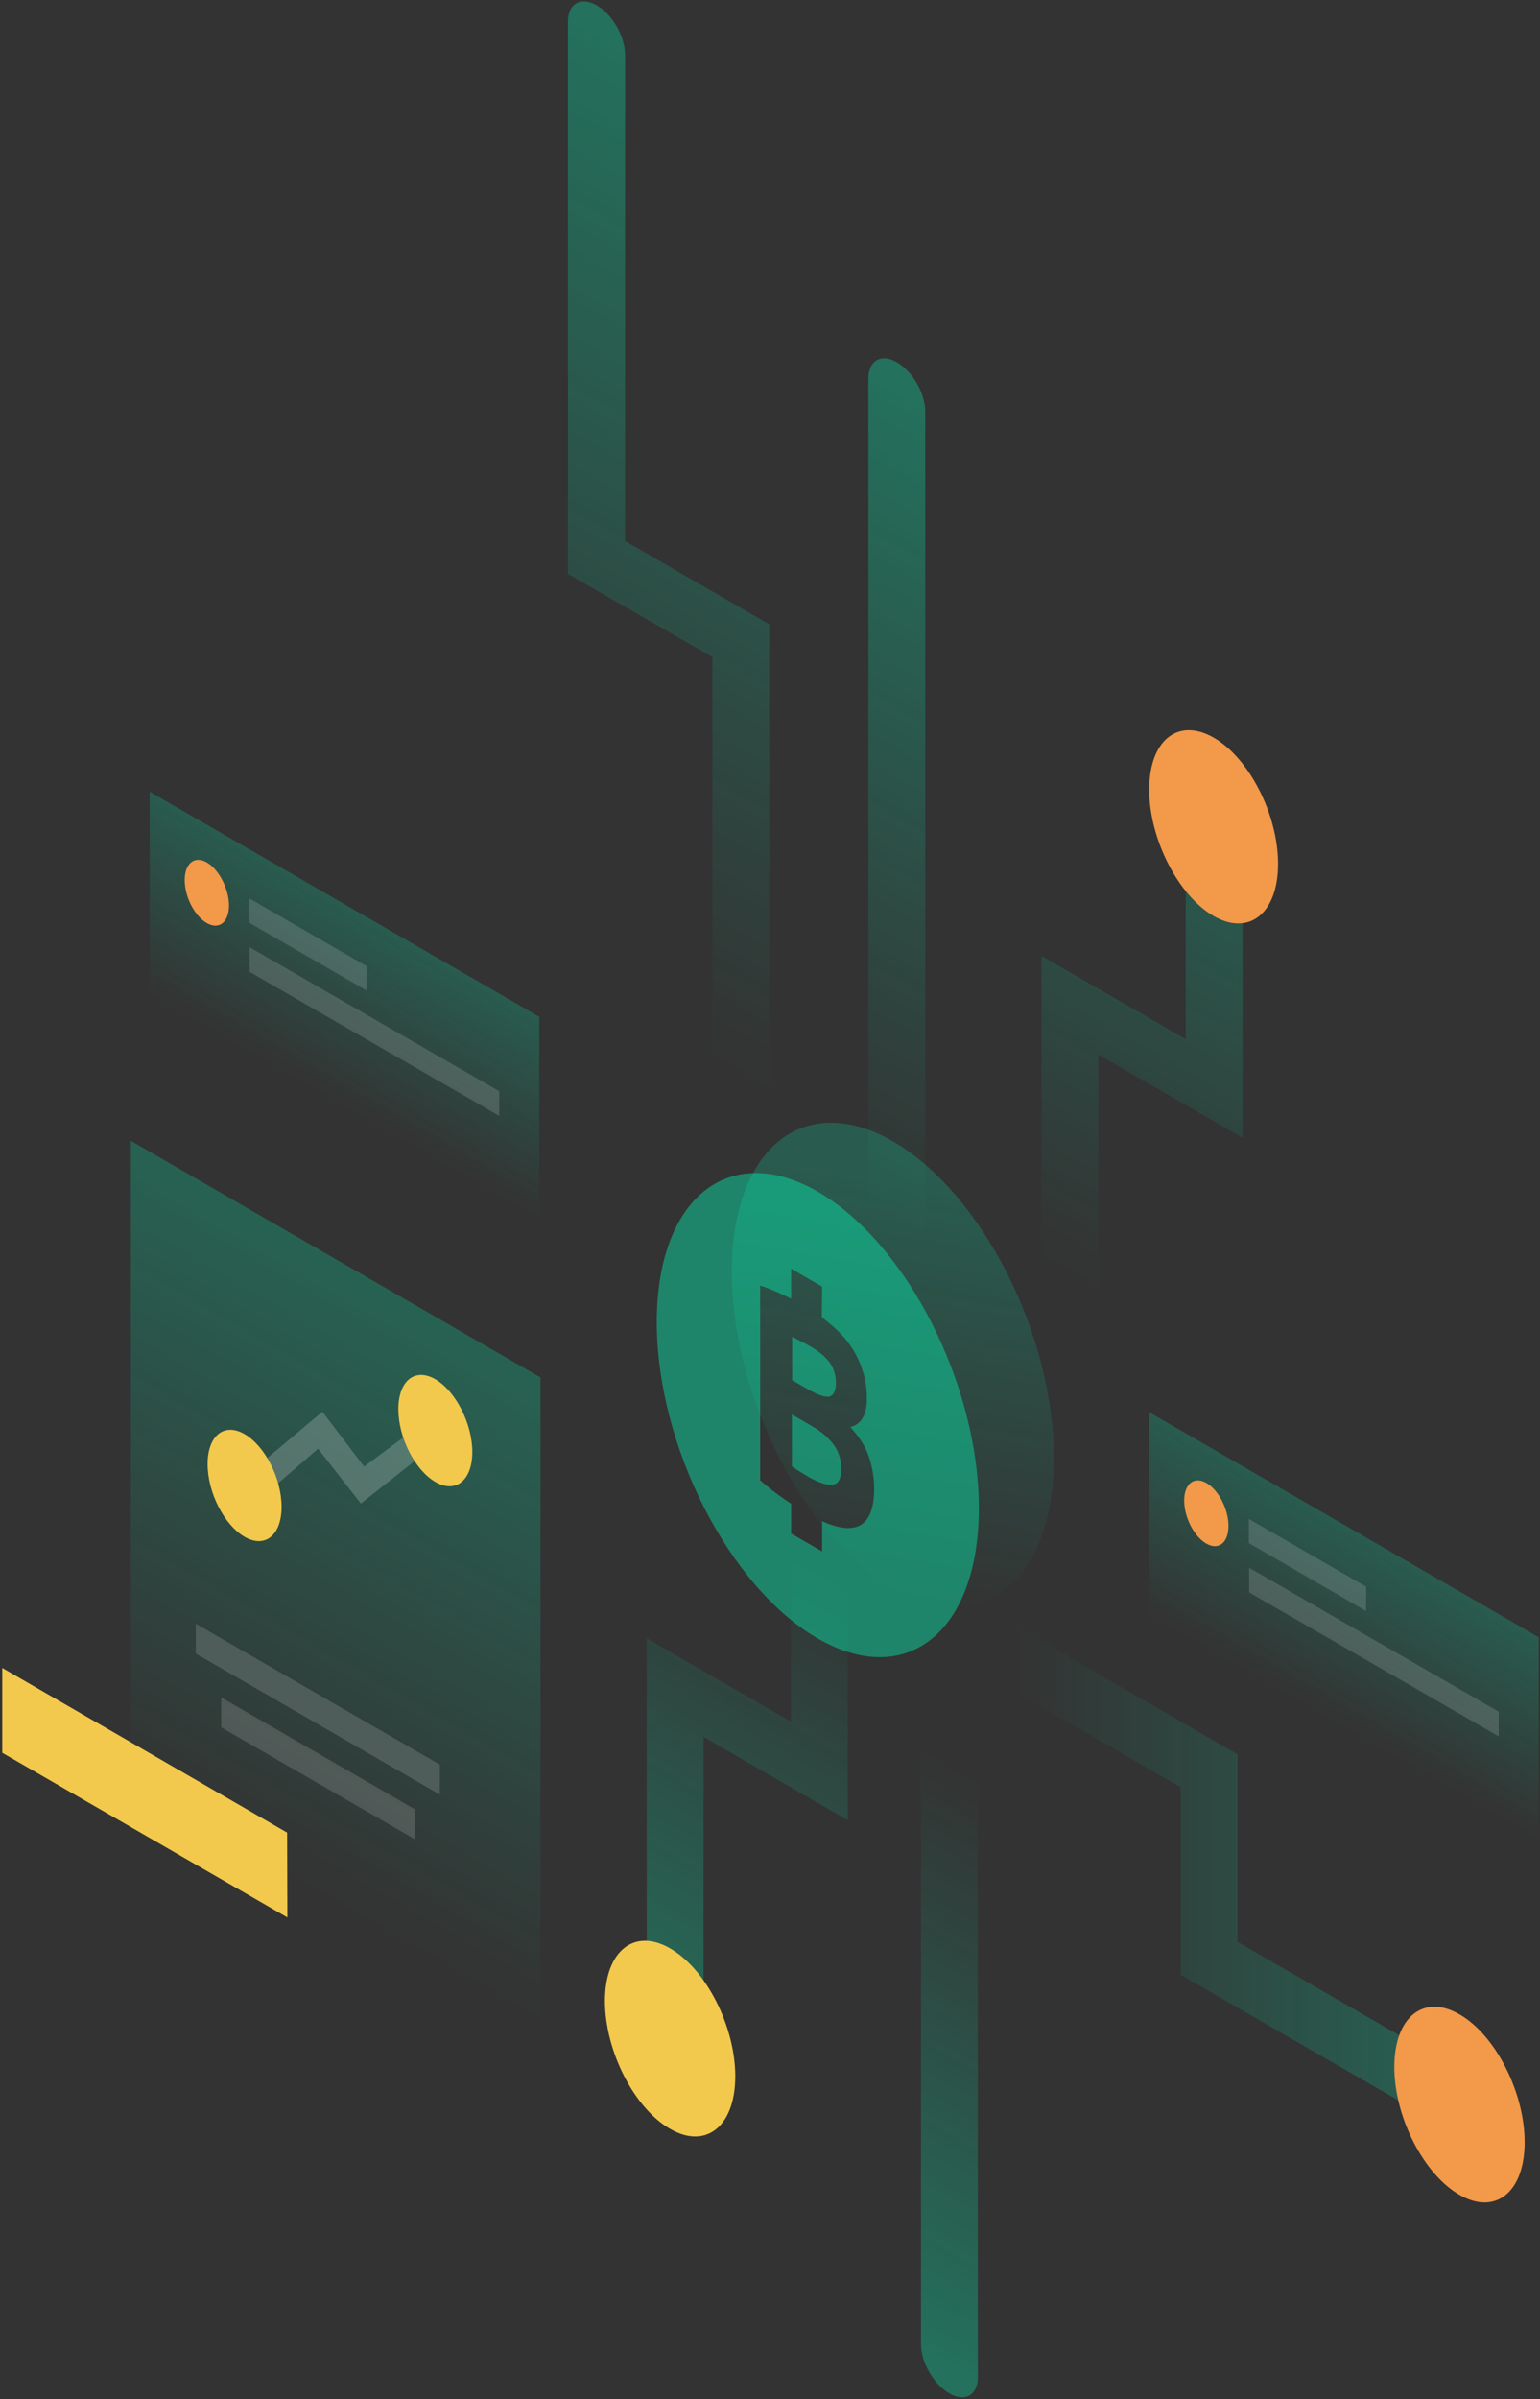 <svg width="612" height="953" viewBox="0 0 612 953" fill="none" xmlns="http://www.w3.org/2000/svg">
<rect x="0" y="0" width="612" height="953" fill="#333333" stroke="none"/>
<path opacity="0.3" d="M237.101 2.1C243.401 5.7 248.401 14.5 248.401 21.7V214.9L305.701 248V447.3C305.701 454.5 300.601 457.4 294.401 453.8C288.101 450.2 283.101 441.4 283.101 434.2V261L225.701 228V8.6C225.701 1.4 230.801 -1.5 237.101 2.1Z" fill="url(#paint0_linear_514_1514)"/>
<path opacity="0.3" d="M268.3 841.3C274.6 844.9 279.6 842 279.6 834.8V690L336.9 723.1V628.3C336.9 621.1 331.8 612.3 325.6 608.7C319.3 605.1 314.3 608 314.3 615.2V683.9L257 650.8V821.7C257 828.9 262.1 837.7 268.3 841.3Z" fill="url(#paint1_linear_514_1514)"/>
<path opacity="0.3" d="M356.401 143.9C362.701 147.5 367.701 156.3 367.701 163.5V492.2C367.701 499.4 362.601 502.3 356.401 498.7C350.101 495.1 345.101 486.3 345.101 479.1V150.4C345.101 143.2 350.201 140.3 356.401 143.9Z" fill="url(#paint2_linear_514_1514)"/>
<path d="M292.2 824.8C292.2 844.6 280.6 854 266.3 845.7C252 837.5 240.4 814.7 240.4 794.9C240.4 775.1 252 765.7 266.3 774C280.6 782.2 292.2 805 292.2 824.8Z" fill="#F2C94C"/>
<path opacity="0.3" d="M482.5 308.7C476.2 305.1 471.2 308 471.2 315.2V412.8L413.9 379.7V499.6C413.9 506.8 419 515.6 425.2 519.2C431.5 522.8 436.5 519.9 436.5 512.7V418.9L493.8 452V328.3C493.8 321.1 488.7 312.3 482.5 308.7Z" fill="url(#paint3_linear_514_1514)"/>
<path d="M507.901 343.2C507.901 362.8 496.401 372 482.301 363.9C468.201 355.7 456.701 333.3 456.701 313.7C456.701 294.1 468.101 284.9 482.301 293C496.501 301.2 507.901 323.6 507.901 343.2Z" fill="#F2994A"/>
<path opacity="0.3" d="M592.101 842.4C592.101 835.2 587.001 826.4 580.801 822.8L491.801 771.4V696.9L403.401 645.9C397.101 642.3 392.101 645.2 392.101 652.4C392.101 659.6 397.201 668.4 403.401 672L469.201 710V784.5L580.901 848.9C587.101 852.5 592.101 849.6 592.101 842.4Z" fill="url(#paint4_linear_514_1514)"/>
<path opacity="0.3" d="M377.3 950.8C371 947.2 366 938.4 366 931.2V694.2C366 687 371.1 684.1 377.3 687.7C383.6 691.3 388.6 700.1 388.6 707.3V944.3C388.6 951.5 383.5 954.4 377.3 950.8Z" fill="url(#paint5_linear_514_1514)"/>
<path d="M605.901 851C605.901 870.8 594.301 880.2 580.001 871.9C565.701 863.7 554.101 840.9 554.101 821.1C554.101 801.3 565.701 791.9 580.001 800.2C594.301 808.4 605.901 831.2 605.901 851Z" fill="#F2994A"/>
<path opacity="0.3" d="M52 453.2L214.8 547.2V848.8L52 754.8V453.2Z" fill="url(#paint6_linear_514_1514)"/>
<path opacity="0.15" d="M77.801 645L174.801 701V712.9L77.801 656.9V645V645Z" fill="white"/>
<path opacity="0.15" d="M87.9 674.3L164.8 718.7V730.6L87.9 686.2V674.3Z" fill="white"/>
<path d="M114.1 728L0.9 662.6V696.3L114.2 761.7L114.1 728Z" fill="#F2C94C"/>
<path opacity="0.2" d="M168.7 577.3L143.4 597.3L126.4 575.5L104.2 594.7L95.4 588.3L128.1 560.8L144.7 582.6L163 569L168.7 577.3Z" fill="white"/>
<path d="M187.701 576.8C187.701 588.1 181.101 593.4 173.001 588.7C164.901 584 158.301 571.1 158.301 559.8C158.301 548.5 164.901 543.2 173.001 547.9C181.101 552.6 187.701 565.6 187.701 576.8Z" fill="#F2C94C"/>
<path d="M111.9 598.6C111.9 609.9 105.3 615.2 97.2 610.5C89.1 605.8 82.5 592.9 82.5 581.6C82.5 570.3 89.1 565 97.2 569.7C105.3 574.4 111.9 587.3 111.9 598.6Z" fill="#F2C94C"/>
<path opacity="0.2" d="M611.501 650.4L456.701 561V641.6L611.501 731V650.4Z" fill="url(#paint7_linear_514_1514)"/>
<path opacity="0.15" d="M496.301 603.4L542.901 630.3V640L496.301 613V603.4Z" fill="white"/>
<path opacity="0.15" d="M496.4 622.8L595.6 680V689.8L496.4 632.6V622.8Z" fill="white"/>
<path d="M488.201 606.2C488.201 612.8 484.301 616 479.401 613.2C474.501 610.4 470.601 602.7 470.601 596.1C470.601 589.5 474.501 586.3 479.401 589.1C484.301 591.9 488.201 599.6 488.201 606.2Z" fill="#F2994A"/>
<path opacity="0.2" d="M214.3 403.9L59.5 314.5V395.1L214.3 484.5V403.9Z" fill="url(#paint8_linear_514_1514)"/>
<path opacity="0.15" d="M99.101 356.9L145.701 383.8V393.5L99.101 366.6V356.9Z" fill="white"/>
<path opacity="0.15" d="M99.201 376.3L198.401 433.5V443.3L99.201 386.1V376.3Z" fill="white"/>
<path d="M91 359.7C91 366.3 87.1 369.5 82.2 366.7C77.3 363.9 73.4 356.2 73.4 349.6C73.4 343 77.3 339.8 82.2 342.6C87 345.4 91 353.1 91 359.7Z" fill="#F2994A"/>
<path opacity="0.2" d="M418.801 579.1C418.801 628.1 390.101 651.3 354.801 630.9C319.401 610.5 290.801 554.2 290.801 505.2C290.801 456.2 319.501 433 354.801 453.4C390.201 473.8 418.801 530.1 418.801 579.1Z" fill="url(#paint9_linear_514_1514)"/>
<path opacity="0.4" d="M329.6 554.8C331.3 554.3 332.2 552.5 332.2 549.4C332.2 546.2 331.3 543.4 329.6 541.1C327.8 538.8 325.2 536.6 321.8 534.7C320.7 534.1 319.5 533.4 318.2 532.8C316.9 532.1 315.8 531.5 314.8 531.1V548.3L321.1 551.9C325.1 554.2 327.9 555.1 329.6 554.8Z" fill="#00FFBD"/>
<path opacity="0.4" d="M322.8 566.6L314.7 561.9V582.5C315.7 583.2 316.7 583.9 317.7 584.5C318.8 585.2 320 585.9 321.3 586.7C325.2 588.9 328.3 590 330.7 589.8C333.1 589.7 334.3 587.5 334.3 583.4C334.3 579.8 333.3 576.6 331.3 573.9C329.3 571.2 326.5 568.7 322.8 566.6Z" fill="#00FFBD"/>
<path opacity="0.4" d="M325 473.4C289.6 453 261 476.2 261 525.2C261 574.2 289.7 630.5 325 650.9C360.4 671.3 389 648.1 389 599.1C389 550.1 360.3 493.8 325 473.4ZM340.8 606.4C337.4 607.7 332.7 607 326.7 604.3V616.3L314.4 609.2V597.3C313.5 596.8 312.7 596.2 311.8 595.6C308.7 593.5 305.5 591 302.1 588.1V510.7C304.7 511.5 307.6 512.7 310.8 514.2C312 514.7 313.2 515.3 314.4 515.9V504L326.7 511.1L326.6 523.3C327.6 524.1 328.6 524.8 329.5 525.6C332.6 528.1 335.3 530.9 337.5 533.9C339.7 536.9 341.4 540.3 342.6 543.9C343.9 547.5 344.5 551.4 344.5 555.6C344.5 562 342.3 565.8 337.9 566.9C341.6 570.9 344.1 574.9 345.4 579C346.7 583 347.4 587.2 347.4 591.3C347.4 599.7 345.2 604.7 340.8 606.4Z" fill="#00FFBD"/>
<defs>
<linearGradient id="paint0_linear_514_1514" x1="350.67" y1="80.743" x2="186.581" y2="365.027" gradientUnits="userSpaceOnUse">
<stop stop-color="#00FFBD"/>
<stop offset="1" stop-color="#00FFBD" stop-opacity="0"/>
</linearGradient>
<linearGradient id="paint1_linear_514_1514" x1="231.98" y1="807.272" x2="335.706" y2="627.567" gradientUnits="userSpaceOnUse">
<stop stop-color="#00FFBD"/>
<stop offset="1" stop-color="#00FFBD" stop-opacity="0"/>
</linearGradient>
<linearGradient id="paint2_linear_514_1514" x1="427.564" y1="198.008" x2="285.238" y2="444.591" gradientUnits="userSpaceOnUse">
<stop stop-color="#00FFBD"/>
<stop offset="1" stop-color="#00FFBD" stop-opacity="0"/>
</linearGradient>
<linearGradient id="paint3_linear_514_1514" x1="543.156" y1="261.129" x2="407.575" y2="496.022" gradientUnits="userSpaceOnUse">
<stop stop-color="#00FFBD"/>
<stop offset="1" stop-color="#00FFBD" stop-opacity="0"/>
</linearGradient>
<linearGradient id="paint4_linear_514_1514" x1="629.403" y1="747.416" x2="403.392" y2="747.39" gradientUnits="userSpaceOnUse">
<stop stop-color="#00FFBD"/>
<stop offset="1" stop-color="#00FFBD" stop-opacity="0"/>
</linearGradient>
<linearGradient id="paint5_linear_514_1514" x1="325.958" y1="908.076" x2="428.748" y2="730.24" gradientUnits="userSpaceOnUse">
<stop stop-color="#00FFBD"/>
<stop offset="1" stop-color="#00FFBD" stop-opacity="0"/>
</linearGradient>
<linearGradient id="paint6_linear_514_1514" x1="232.233" y1="479.772" x2="87.704" y2="730.168" gradientUnits="userSpaceOnUse">
<stop stop-color="#00FFBD"/>
<stop offset="1" stop-color="#00FFBD" stop-opacity="0"/>
</linearGradient>
<linearGradient id="paint7_linear_514_1514" x1="551.56" y1="615.753" x2="516.642" y2="676.247" gradientUnits="userSpaceOnUse">
<stop stop-color="#00FFBD"/>
<stop offset="1" stop-color="#00FFBD" stop-opacity="0"/>
</linearGradient>
<linearGradient id="paint8_linear_514_1514" x1="154.359" y1="369.253" x2="119.441" y2="429.747" gradientUnits="userSpaceOnUse">
<stop stop-color="#00FFBD"/>
<stop offset="1" stop-color="#00FFBD" stop-opacity="0"/>
</linearGradient>
<linearGradient id="paint9_linear_514_1514" x1="367.658" y1="468.933" x2="338.713" y2="633.763" gradientUnits="userSpaceOnUse">
<stop stop-color="#00FFBD"/>
<stop offset="1" stop-color="#00FFBD" stop-opacity="0"/>
</linearGradient>
</defs>
</svg>
